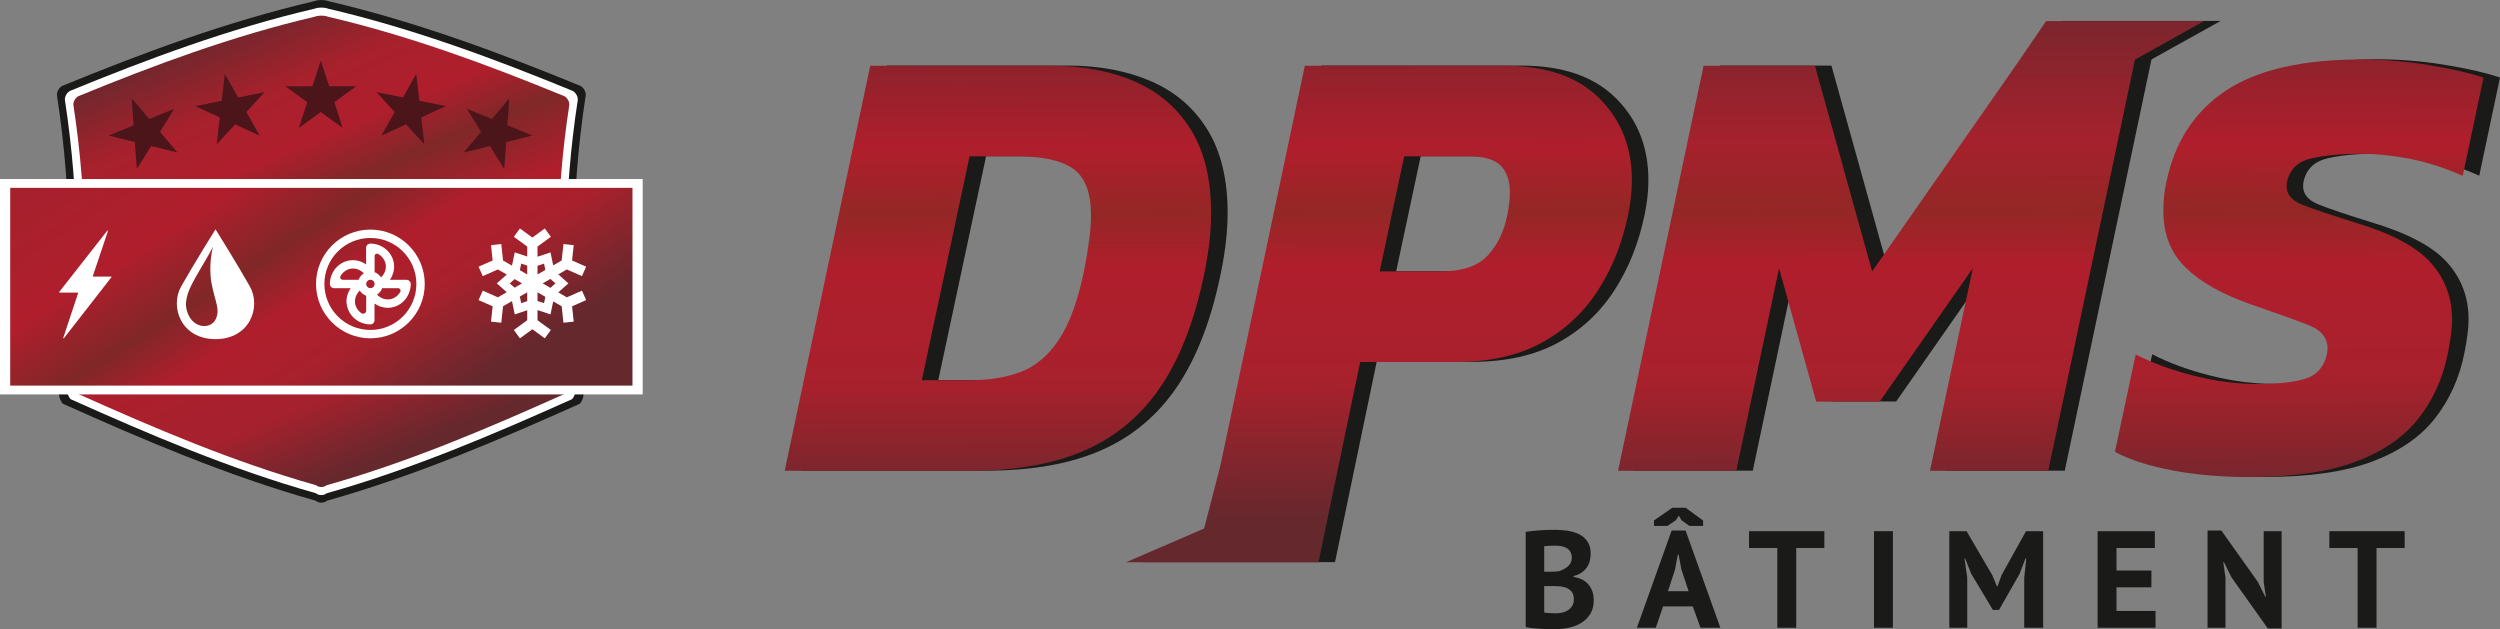 <?xml version="1.0" encoding="UTF-8"?>
<svg id="b" data-name="Calque 2" xmlns="http://www.w3.org/2000/svg" xmlns:xlink="http://www.w3.org/1999/xlink" viewBox="0 0 793.854 199.775">
  <rect x="0" y="0" width="793.854" height="199.775" fill="#808080" stroke="none"/>
  <defs>
    <linearGradient id="f" data-name="Dégradé sans nom 9" x1="317.079" y1="165.701" x2="316.267" y2="-63.292" gradientUnits="userSpaceOnUse">
      <stop offset="0" stop-color="#65282d"/>
      <stop offset=".189" stop-color="#a7212c"/>
      <stop offset=".35" stop-color="#b01e2c"/>
      <stop offset=".428" stop-color="#942726"/>
      <stop offset=".517" stop-color="#b01e2c"/>
      <stop offset=".769" stop-color="#65282d"/>
    </linearGradient>
    <linearGradient id="g" data-name="Dégradé sans nom 22" x1="438.036" y1="165.272" x2="437.223" y2="-63.721" gradientUnits="userSpaceOnUse">
      <stop offset="0" stop-color="#65282d"/>
      <stop offset=".189" stop-color="#a7212c"/>
      <stop offset=".35" stop-color="#b01e2c"/>
      <stop offset=".428" stop-color="#942726"/>
      <stop offset=".517" stop-color="#b01e2c"/>
      <stop offset=".783" stop-color="#65282d"/>
    </linearGradient>
    <linearGradient id="h" data-name="Dégradé sans nom 11" x1="607.158" y1="164.672" x2="606.346" y2="-64.32" gradientUnits="userSpaceOnUse">
      <stop offset="0" stop-color="#65282d"/>
      <stop offset=".189" stop-color="#a7212c"/>
      <stop offset=".35" stop-color="#b01e2c"/>
      <stop offset=".428" stop-color="#942726"/>
      <stop offset=".521" stop-color="#a5212d"/>
      <stop offset=".787" stop-color="#65282d"/>
    </linearGradient>
    <linearGradient id="i" data-name="Dégradé sans nom 18" x1="730.379" y1="164.235" x2="729.567" y2="-64.757" gradientUnits="userSpaceOnUse">
      <stop offset="0" stop-color="#65282d"/>
      <stop offset=".189" stop-color="#a7212c"/>
      <stop offset=".35" stop-color="#b01e2c"/>
      <stop offset=".428" stop-color="#942726"/>
      <stop offset=".517" stop-color="#b01e2c"/>
      <stop offset=".783" stop-color="#65282d"/>
    </linearGradient>
    <linearGradient id="k" data-name="Dégradé sans nom 98" x1="71.622" y1="4.496" x2="129.367" y2="142.361" gradientUnits="userSpaceOnUse">
      <stop offset="0" stop-color="#65282d"/>
      <stop offset=".189" stop-color="#a7212c"/>
      <stop offset=".316" stop-color="#b01e2c"/>
      <stop offset=".428" stop-color="#802829"/>
      <stop offset=".575" stop-color="#b01e2c"/>
      <stop offset=".832" stop-color="#a5212d"/>
      <stop offset="1" stop-color="#65282d"/>
    </linearGradient>
    <linearGradient id="l" data-name="Dégradé DPMS" x1="129.466" y1="134.618" x2="43.932" y2="-1.262" gradientUnits="userSpaceOnUse">
      <stop offset="0" stop-color="#65282d"/>
      <stop offset=".189" stop-color="#a7212c"/>
      <stop offset=".316" stop-color="#b01e2c"/>
      <stop offset=".428" stop-color="#802728"/>
      <stop offset=".575" stop-color="#b01e2c"/>
      <stop offset=".832" stop-color="#a5212d"/>
      <stop offset="1" stop-color="#65282d"/>
    </linearGradient>
  </defs>
  <g id="c" data-name="Calque 2">
    <g id="d" data-name="Bâtiment">
      <path d="m505.109,175.815c0,.76-.095,1.519-.283,2.277-.19.76-.501,1.453-.936,2.081s-1.001,1.183-1.698,1.664c-.696.482-1.538.84-2.525,1.073v.263c.871.146,1.699.395,2.483.745.785.351,1.468.832,2.049,1.445s1.039,1.357,1.373,2.233c.334.877.502,1.913.502,3.11,0,1.577-.337,2.942-1.008,4.096-.672,1.153-1.57,2.096-2.694,2.825-1.124.731-2.401,1.27-3.832,1.62-1.432.351-2.906.526-4.424.526h-1.905c-.774,0-1.606-.022-2.497-.066s-1.796-.109-2.716-.197c-.92-.087-1.76-.219-2.519-.394v-30.224c.555-.087,1.19-.175,1.905-.263.716-.087,1.482-.16,2.3-.219s1.657-.102,2.519-.132c.861-.028,1.715-.043,2.562-.043,1.431,0,2.825.109,4.183.328,1.358.219,2.569.606,3.636,1.161,1.065.555,1.92,1.329,2.562,2.321.642.993.964,2.249.964,3.767Zm-12.834,5.738c.408,0,.883-.015,1.424-.043.54-.029.985-.073,1.336-.13,1.109-.347,2.065-.867,2.868-1.56.804-.693,1.205-1.603,1.205-2.731,0-.751-.146-1.372-.439-1.863s-.679-.882-1.16-1.17c-.482-.289-1.029-.491-1.643-.606-.613-.116-1.256-.174-1.928-.174-.76,0-1.46.015-2.103.044-.643.028-1.139.071-1.489.129v8.105h1.928Zm1.899,13.184c.717,0,1.412-.086,2.086-.26.673-.173,1.269-.44,1.785-.802.516-.361.931-.816,1.246-1.366.315-.549.474-1.2.474-1.951,0-.954-.188-1.706-.56-2.255-.373-.549-.86-.975-1.463-1.278-.602-.305-1.275-.499-2.021-.586s-1.49-.13-2.235-.13h-3.14v8.368c.144.059.373.102.689.13.315.029.651.051,1.01.065s.731.029,1.118.044c.388.014.725.021,1.011.021Z" style="fill: #1a1a18; stroke-width: 0px;"/>
      <path d="m537.521,192.547h-9.417l-2.321,6.789h-6.001l11.038-30.88h4.424l11.038,30.88h-6.308l-2.453-6.789Zm-6.482-31.318h4.205l5.562,4.074v1.708h-4.336l-2.497-1.796-.876-1.489-.92,1.445-2.716,1.84h-4.248v-1.752l5.825-4.03Zm-1.401,26.5h6.57l-2.278-6.833-.92-4.818h-.219l-.92,4.862-2.233,6.789Z" style="fill: #1a1a18; stroke-width: 0px;"/>
      <path d="m579.308,174.019h-8.935v25.317h-6.001v-25.317h-8.979v-5.344h23.916v5.344Z" style="fill: #1a1a18; stroke-width: 0px;"/>
      <path d="m595.076,168.675h6.001v30.661h-6.001v-30.661Z" style="fill: #1a1a18; stroke-width: 0px;"/>
      <path d="m642.775,183.436l.657-6.088h-.263l-1.884,4.905-6.526,11.433h-1.927l-6.877-11.476-1.928-4.862h-.219l.876,6.045v15.943h-5.694v-30.661h5.476l8.19,14.017,1.445,3.504h.176l1.313-3.592,7.753-13.929h5.432v30.661h-6.001v-15.9Z" style="fill: #1a1a18; stroke-width: 0px;"/>
      <path d="m666.077,168.675h18.178v5.344h-12.177v7.14h11.082v5.344h-11.082v7.49h12.396v5.344h-18.396v-30.661Z" style="fill: #1a1a18; stroke-width: 0px;"/>
      <path d="m708.608,183.349l-2.409-4.818h-.22l.701,4.818v15.987h-5.694v-30.88h4.38l11.607,16.338,2.322,4.686h.219l-.701-4.686v-16.119h5.694v30.88h-4.38l-11.52-16.206Z" style="fill: #1a1a18; stroke-width: 0px;"/>
      <path d="m763.578,174.019h-8.935v25.317h-6.001v-25.317h-8.979v-5.344h23.916v5.344Z" style="fill: #1a1a18; stroke-width: 0px;"/>
    </g>
    <g id="e" data-name="_DPMS">
      <g>
        <path d="m254.412,149.449l27.162-128.62h57.52c9.986,0,18.805,1.666,26.463,4.993,7.655,3.33,13.612,8.457,17.875,15.378,4.26,6.925,6.391,15.712,6.391,26.363,0,2.796-.169,5.727-.499,8.788-.334,3.065-.834,6.26-1.498,9.587-2.93,14.779-7.458,26.831-13.581,36.15-6.126,9.321-14.149,16.211-24.066,20.671-9.92,4.462-22.204,6.69-36.849,6.69h-58.917Zm43.539-28.76h15.179c6.257,0,11.715-.898,16.377-2.696,4.659-1.798,8.653-5.192,11.983-10.185,3.327-4.993,5.992-12.283,7.989-21.87.665-3.461,1.199-6.656,1.598-9.587.399-2.927.599-5.592.599-7.989,0-7.19-1.866-12.114-5.592-14.779-3.729-2.662-9.655-3.994-17.775-3.994h-15.179l-15.179,71.101Z" style="fill: #1a1a18; stroke-width: 0px;"/>
        <path d="m387.595,167.783l5.166-19.958,26.819-126.996h63.512c13.047,0,23.033,3.429,29.958,10.285,6.922,6.859,10.386,15.547,10.386,26.064,0,3.464-.399,7.125-1.198,10.984-1.866,9.056-5.093,17.111-9.687,24.166-4.594,7.059-10.586,12.582-17.976,16.577-7.39,3.994-16.411,5.991-27.061,5.991h-30.357l-6.926,33.279-6.31,30.321h-61.137l24.812-10.714Zm55.752-81.645h19.372c6.791,0,11.75-1.664,14.88-4.993,3.127-3.327,5.224-7.655,6.291-12.982.266-1.329.465-2.596.599-3.794.132-1.198.2-2.328.2-3.396,0-3.595-.968-6.391-2.896-8.388-1.933-1.997-5.361-2.996-10.286-2.996h-20.371l-7.789,36.549Z" style="fill: #1a1a18; stroke-width: 0px;"/>
        <path d="m519.04,149.449l27.162-128.62h35.351l18.175,65.309,45.536-65.309,9.714-14.189h50.165l-21.959,12.237-27.535,130.572h-37.548l13.581-64.31-29.559,42.34h-20.172l-11.783-42.34-13.581,64.31h-37.548Z" style="fill: #1a1a18; stroke-width: 0px;"/>
        <path d="m719.358,151.446c-8.656,0-16.711-.699-24.166-2.097-7.458-1.398-13.581-3.361-18.374-5.892l6.591-30.957c5.458,2.796,11.649,5.061,18.574,6.79,6.921,1.732,13.581,2.597,19.972,2.597,6.656,0,11.783-.565,15.379-1.697,3.595-1.13,5.857-3.695,6.79-7.689.131-.53.2-1.198.2-1.997,0-3.327-2.066-5.792-6.191-7.39-4.129-1.598-10.255-3.795-18.375-6.591-9.056-3.196-15.912-7.09-20.571-11.684-4.662-4.593-6.99-10.551-6.99-17.875,0-1.463.065-2.961.2-4.494.131-1.529.399-3.161.799-4.893,2.662-12.648,8.953-22.269,18.874-28.86,9.917-6.591,24.266-9.886,43.039-9.886,7.057,0,14.212.599,21.471,1.797,7.255,1.199,13.013,2.531,17.275,3.995l-6.591,31.157c-5.727-2.528-11.318-4.326-16.776-5.393-5.461-1.065-10.72-1.598-15.778-1.598-5.86,0-10.953.468-15.278,1.398-4.328.933-6.959,3.33-7.889,7.19-.135.399-.2.999-.2,1.797,0,2.531,1.663,4.462,4.993,5.792,3.326,1.333,8.854,3.195,16.577,5.592,11.584,3.464,19.638,7.724,24.166,12.782,4.525,5.062,6.79,11.054,6.79,17.975,0,1.732-.134,3.529-.399,5.393-.268,1.866-.599,3.795-.998,5.792-1.598,7.724-4.693,14.514-9.287,20.371-4.594,5.861-11.219,10.42-19.872,13.682-8.657,3.261-19.973,4.893-33.953,4.893Z" style="fill: #1a1a18; stroke-width: 0px;"/>
      </g>
      <g>
        <path d="m249.171,149.495l27.162-128.62h57.52c9.986,0,18.805,1.666,26.463,4.993,7.655,3.33,13.612,8.457,17.875,15.378,4.26,6.925,6.391,15.712,6.391,26.363,0,2.796-.169,5.727-.499,8.788-.334,3.065-.834,6.26-1.498,9.587-2.93,14.779-7.458,26.831-13.581,36.15-6.126,9.321-14.149,16.211-24.066,20.671-9.92,4.462-22.204,6.69-36.849,6.69h-58.917Zm43.539-28.76h15.179c6.257,0,11.715-.898,16.377-2.696,4.659-1.798,8.653-5.192,11.983-10.185,3.327-4.993,5.992-12.283,7.989-21.87.665-3.461,1.199-6.656,1.598-9.587.399-2.927.599-5.592.599-7.989,0-7.19-1.866-12.114-5.592-14.779-3.729-2.662-9.655-3.994-17.775-3.994h-15.179l-15.179,71.101Z" style="fill: url(#f); stroke-width: 0px;"/>
        <path d="m382.353,167.829l5.166-19.958,26.819-126.996h63.512c13.047,0,23.033,3.429,29.958,10.285,6.922,6.859,10.386,15.547,10.386,26.064,0,3.464-.399,7.125-1.198,10.984-1.866,9.056-5.093,17.111-9.687,24.166-4.594,7.059-10.586,12.582-17.976,16.577-7.39,3.994-16.411,5.991-27.061,5.991h-30.357l-6.926,33.279-6.31,30.321h-61.137l24.812-10.714Zm55.752-81.645h19.372c6.791,0,11.75-1.664,14.88-4.993,3.127-3.327,5.224-7.655,6.291-12.982.266-1.329.465-2.596.599-3.794.132-1.198.2-2.328.2-3.396,0-3.595-.968-6.391-2.896-8.388-1.933-1.997-5.361-2.996-10.286-2.996h-20.371l-7.789,36.549Z" style="fill: url(#g); stroke-width: 0px;"/>
        <path d="m513.799,149.495l27.162-128.62h35.351l18.175,65.309,45.536-65.309,9.714-14.189h50.165l-21.959,12.237-27.535,130.572h-37.548l13.581-64.31-29.559,42.34h-20.172l-11.783-42.34-13.581,64.31h-37.548Z" style="fill: url(#h); stroke-width: 0px;"/>
        <path d="m714.117,151.492c-8.656,0-16.711-.699-24.166-2.097-7.458-1.398-13.581-3.361-18.374-5.892l6.591-30.957c5.458,2.796,11.649,5.061,18.574,6.79,6.921,1.732,13.581,2.597,19.972,2.597,6.656,0,11.783-.565,15.379-1.697,3.595-1.13,5.857-3.695,6.79-7.689.131-.53.2-1.198.2-1.997,0-3.327-2.066-5.792-6.191-7.39-4.129-1.598-10.255-3.795-18.375-6.591-9.056-3.196-15.912-7.09-20.571-11.684-4.662-4.593-6.99-10.551-6.99-17.875,0-1.463.065-2.961.2-4.494.131-1.529.399-3.161.799-4.893,2.662-12.648,8.953-22.269,18.874-28.86,9.917-6.591,24.266-9.886,43.039-9.886,7.057,0,14.212.599,21.471,1.797,7.255,1.199,13.013,2.531,17.275,3.995l-6.591,31.157c-5.727-2.528-11.318-4.326-16.776-5.393-5.461-1.065-10.72-1.598-15.778-1.598-5.86,0-10.953.468-15.278,1.398-4.328.933-6.959,3.33-7.889,7.19-.135.399-.2.999-.2,1.797,0,2.531,1.663,4.462,4.993,5.792,3.326,1.333,8.854,3.195,16.577,5.592,11.584,3.464,19.638,7.724,24.166,12.782,4.525,5.062,6.79,11.054,6.79,17.975,0,1.732-.134,3.529-.399,5.393-.268,1.866-.599,3.795-.998,5.792-1.598,7.724-4.693,14.514-9.287,20.371-4.594,5.861-11.219,10.42-19.872,13.682-8.657,3.261-19.973,4.893-33.953,4.893Z" style="fill: url(#i); stroke-width: 0px;"/>
      </g>
    </g>
    <g>
      <g id="j" data-name="Blason">
        <path d="m185.312,124.72c.146,1.069-.386,2.639-1.202,3.492-25.441,11.398-52.014,22.809-80.295,30.796-.972.811-2.58.811-3.555,0-28.281-7.987-54.851-19.398-80.295-30.796-.812-.853-1.348-2.423-1.202-3.492,4.374-31.456,4.154-62.913-.662-94.368-.163-1.068.559-2.443,1.618-3.055C45.199,16.843,71.833,6.903,99.87.353c1.188-.471,3.146-.471,4.334,0,28.038,6.55,54.674,16.49,80.156,26.944,1.058.612,1.778,1.986,1.618,3.055-4.817,31.456-5.04,62.912-.666,94.368Z" style="fill: #1a1a18; stroke-width: 0px;"/>
        <path d="m182.806,123.369c.142,1.036-.374,2.559-1.165,3.387-24.676,11.055-50.449,22.123-77.879,29.87-.943.786-2.502.786-3.448,0-27.43-7.747-53.2-18.814-77.879-29.87-.788-.827-1.308-2.35-1.166-3.387,4.242-30.51,4.029-61.02-.642-91.529-.158-1.036.542-2.37,1.569-2.963C46.91,18.738,72.741,9.097,99.936,2.744c1.153-.457,3.051-.457,4.204,0,27.194,6.353,53.029,15.993,77.744,26.133,1.027.593,1.724,1.927,1.569,2.963-4.672,30.509-4.888,61.019-.646,91.529Z" style="fill: #fff; stroke-width: 0px;"/>
        <path d="m180.137,121.929c.137,1.002-.362,2.475-1.127,3.275-23.86,10.69-48.782,21.392-75.305,28.882-.912.76-2.42.76-3.334,0-26.523-7.491-51.442-18.192-75.305-28.882-.762-.8-1.264-2.273-1.127-3.275,4.102-29.501,3.896-59.003-.621-88.503-.153-1.002.524-2.291,1.517-2.865,23.898-9.804,48.876-19.126,75.171-25.269,1.114-.442,2.95-.442,4.064,0,26.295,6.143,51.276,15.465,75.174,25.269.993.574,1.667,1.863,1.517,2.865-4.517,29.501-4.726,59.002-.624,88.503Z" style="fill: url(#k); stroke-width: 0px;"/>
      </g>
      <g>
        <rect y="56.85" width="204.077" height="68.393" style="fill: #fff; stroke-width: 0px;"/>
        <rect x="3.242" y="59.648" width="197.594" height="62.797" style="fill: url(#l); stroke-width: 0px;"/>
      </g>
      <g id="m" data-name="étoiles">
        <polygon points="121.127 43.058 128.932 39.506 134.743 45.812 133.776 37.292 141.57 33.714 133.167 32 132.173 23.482 127.947 30.944 119.538 29.258 125.329 35.583 121.127 43.058" style="fill: #4b151a; stroke-width: 0px;"/>
        <polygon points="147.249 48.419 155.577 46.375 160.119 53.649 160.748 45.097 169.07 43.026 161.131 39.784 161.732 31.23 156.196 37.779 148.246 34.563 152.764 41.852 147.249 48.419" style="fill: #4b151a; stroke-width: 0px;"/>
        <polygon points="82.438 43.058 74.633 39.506 68.822 45.812 69.789 37.292 61.995 33.714 70.398 32 71.392 23.482 75.619 30.944 84.027 29.258 78.236 35.583 82.438 43.058" style="fill: #4b151a; stroke-width: 0px;"/>
        <polygon points="56.316 48.419 47.988 46.375 43.447 53.649 42.817 45.097 34.495 43.026 42.434 39.784 41.833 31.23 47.369 37.779 55.319 34.563 50.801 41.852 56.316 48.419" style="fill: #4b151a; stroke-width: 0px;"/>
        <polygon points="94.912 40.61 101.858 35.581 108.804 40.61 106.168 32.45 113.097 27.398 104.522 27.384 101.858 19.233 99.195 27.384 90.62 27.398 97.549 32.45 94.912 40.61" style="fill: #4b151a; stroke-width: 0px;"/>
      </g>
      <g id="n" data-name="ICONES">
        <g id="o" data-name="hélice">
          <path d="m130.042,89.251c-.252-.252-.584-.398-.943-.398h-5.312c1.022-1.447,1.54-3.227,1.315-5.033-.438-3.665-3.665-6.454-7.503-6.48-.292,0-.691.133-.943.385s-.398.584-.398.943v5.312c-1.461-1.036-3.227-1.54-5.033-1.315-3.665.438-6.454,3.665-6.48,7.503,0,.358.133.691.385.943.252.252.584.398.943.398h5.312c-1.022,1.447-1.54,3.227-1.315,5.033l.027-.013c.438,3.665,3.665,6.454,7.503,6.48.345,0,.691-.133.93-.385.252-.252.398-.584.398-.943v-5.298c1.222.863,2.682,1.368,4.183,1.368.279,0,.558-.013.837-.053,3.665-.438,6.454-3.665,6.48-7.503,0-.358-.133-.691-.385-.943Zm-21.225-.412c-.616,0-.986-.673-.673-1.204.742-1.259,1.994-2.167,3.427-2.342h.013c1.447-.173,2.921.425,3.944,1.5-.757.478-1.341,1.195-1.647,2.045h-5.064Zm7.468,9.787c0,.769-.865,1.27-1.5.836-1.104-.755-1.886-1.92-2.046-3.239v-.013c-.173-1.447.425-2.908,1.5-3.944.478.757,1.195,1.341,2.045,1.647v4.714Zm1.328-7.131c-.73,0-1.328-.598-1.328-1.328s.598-1.328,1.328-1.328,1.328.598,1.328,1.328-.598,1.328-1.328,1.328Zm1.341-10.209c0-.579.626-.917,1.13-.632,1.297.733,2.238,1.999,2.416,3.471v.013c.173,1.447-.425,2.908-1.5,3.944-.478-.757-1.195-1.341-2.045-1.647v-5.15Zm8.131,11.443c-.743,1.25-1.99,2.151-3.417,2.325h-.013c-1.447.173-2.908-.412-3.944-1.5.757-.478,1.341-1.195,1.647-2.045h5.045c.625,0,1.002.684.683,1.221Z" style="fill: #fff; stroke-width: 0px;"/>
          <path d="m117.613,107.43c9.521,0,17.263-7.742,17.263-17.263s-7.742-17.263-17.263-17.263-17.263,7.742-17.263,17.263,7.742,17.263,17.263,17.263Zm0-31.869c8.06,0,14.607,6.546,14.607,14.607s-6.546,14.607-14.607,14.607-14.607-6.546-14.607-14.607,6.546-14.607,14.607-14.607Z" style="fill: #fff; stroke-width: 0px;"/>
        </g>
        <path id="p" data-name="etincelle" d="m34.276,73.364l-4.801,14.295c-.027.08.033.162.116.162h5.696c.102,0,.16.117.097.198l-15.079,19.363c-.085.109-.257.017-.213-.114l4.71-14.187c.026-.079-.033-.161-.117-.161h-5.79c-.102,0-.16-.118-.097-.199l15.264-19.472c.085-.108.257-.016.213.115Z" style="fill: #fff; stroke-width: 0px;"/>
        <path id="q" data-name="goutte d&amp;apos;eau" d="m79.366,91.01c-3.594-6.45-10.931-18.208-10.931-18.208,0,0-7.337,11.757-10.931,18.208-3.594,6.45-.035,16.679,10.931,16.679s14.524-10.229,10.931-16.679Zm-10.963,10.524c-1.683,3.216-7.599,2.812-9.099-3.029-.897-3.493.798-6.858,2.829-10.495,1.948-3.488,4.239-7.078,5.484-9.641v.019s-1.533,5.646-.449,11.517c1.084,5.871,2.917,8.414,1.234,11.629Z" style="fill: #fff; stroke-width: 0px;"/>
        <path id="r" data-name="flocon" d="m179.991,94.414l-2.717-1.568,3.217-2.86-3.217-2.86,2.717-1.568,4.807,2.123,1.325-2.999-4.472-1.975.525-4.861-3.26-.352-.565,5.225-2.693,1.555-.851-4.131-4.127,1.37v-3.221l4.243-3.101-1.935-2.647-3.946,2.885-3.946-2.885-1.931,2.647,4.247,3.101v3.167l-3.966-1.316-.87,4.216-2.841-1.639-.565-5.225-3.26.352.525,4.861-4.472,1.975,1.325,2.999,4.807-2.123,2.816,1.626-3.153,2.802,3.153,2.802-2.816,1.626-4.807-2.123-1.325,2.999,4.472,1.975-.525,4.861,3.26.352.565-5.225,2.84-1.639.872,4.216,3.966-1.316v3.167l-4.247,3.101,1.933,2.647,3.946-2.885,3.946,2.885,1.934-2.647-4.243-3.101v-3.221l4.127,1.37.851-4.131,2.693,1.555.565,5.225,3.26-.352-.525-4.861,4.472-1.975-1.325-2.999-4.807,2.123Zm-16.588-3.065l-1.533-1.363,1.533-1.363,2.36,1.363-2.36,1.363Zm4.009,4.287l-1.91.633-.429-2.094,2.339-1.349v2.81Zm0-8.489l-2.331-1.349.413-2.094,1.918.633v2.81Zm3.268-2.756l2.071-.687.413,2.009-2.484,1.434v-2.756Zm2.071,11.877l-2.071-.687v-2.756l2.484,1.434-.413,2.009Zm2.03-4.862l-2.46-1.42,2.46-1.42,1.598,1.42-1.598,1.42Z" style="fill: #fff; stroke-width: 0px;"/>
      </g>
    </g>
  </g>
</svg>